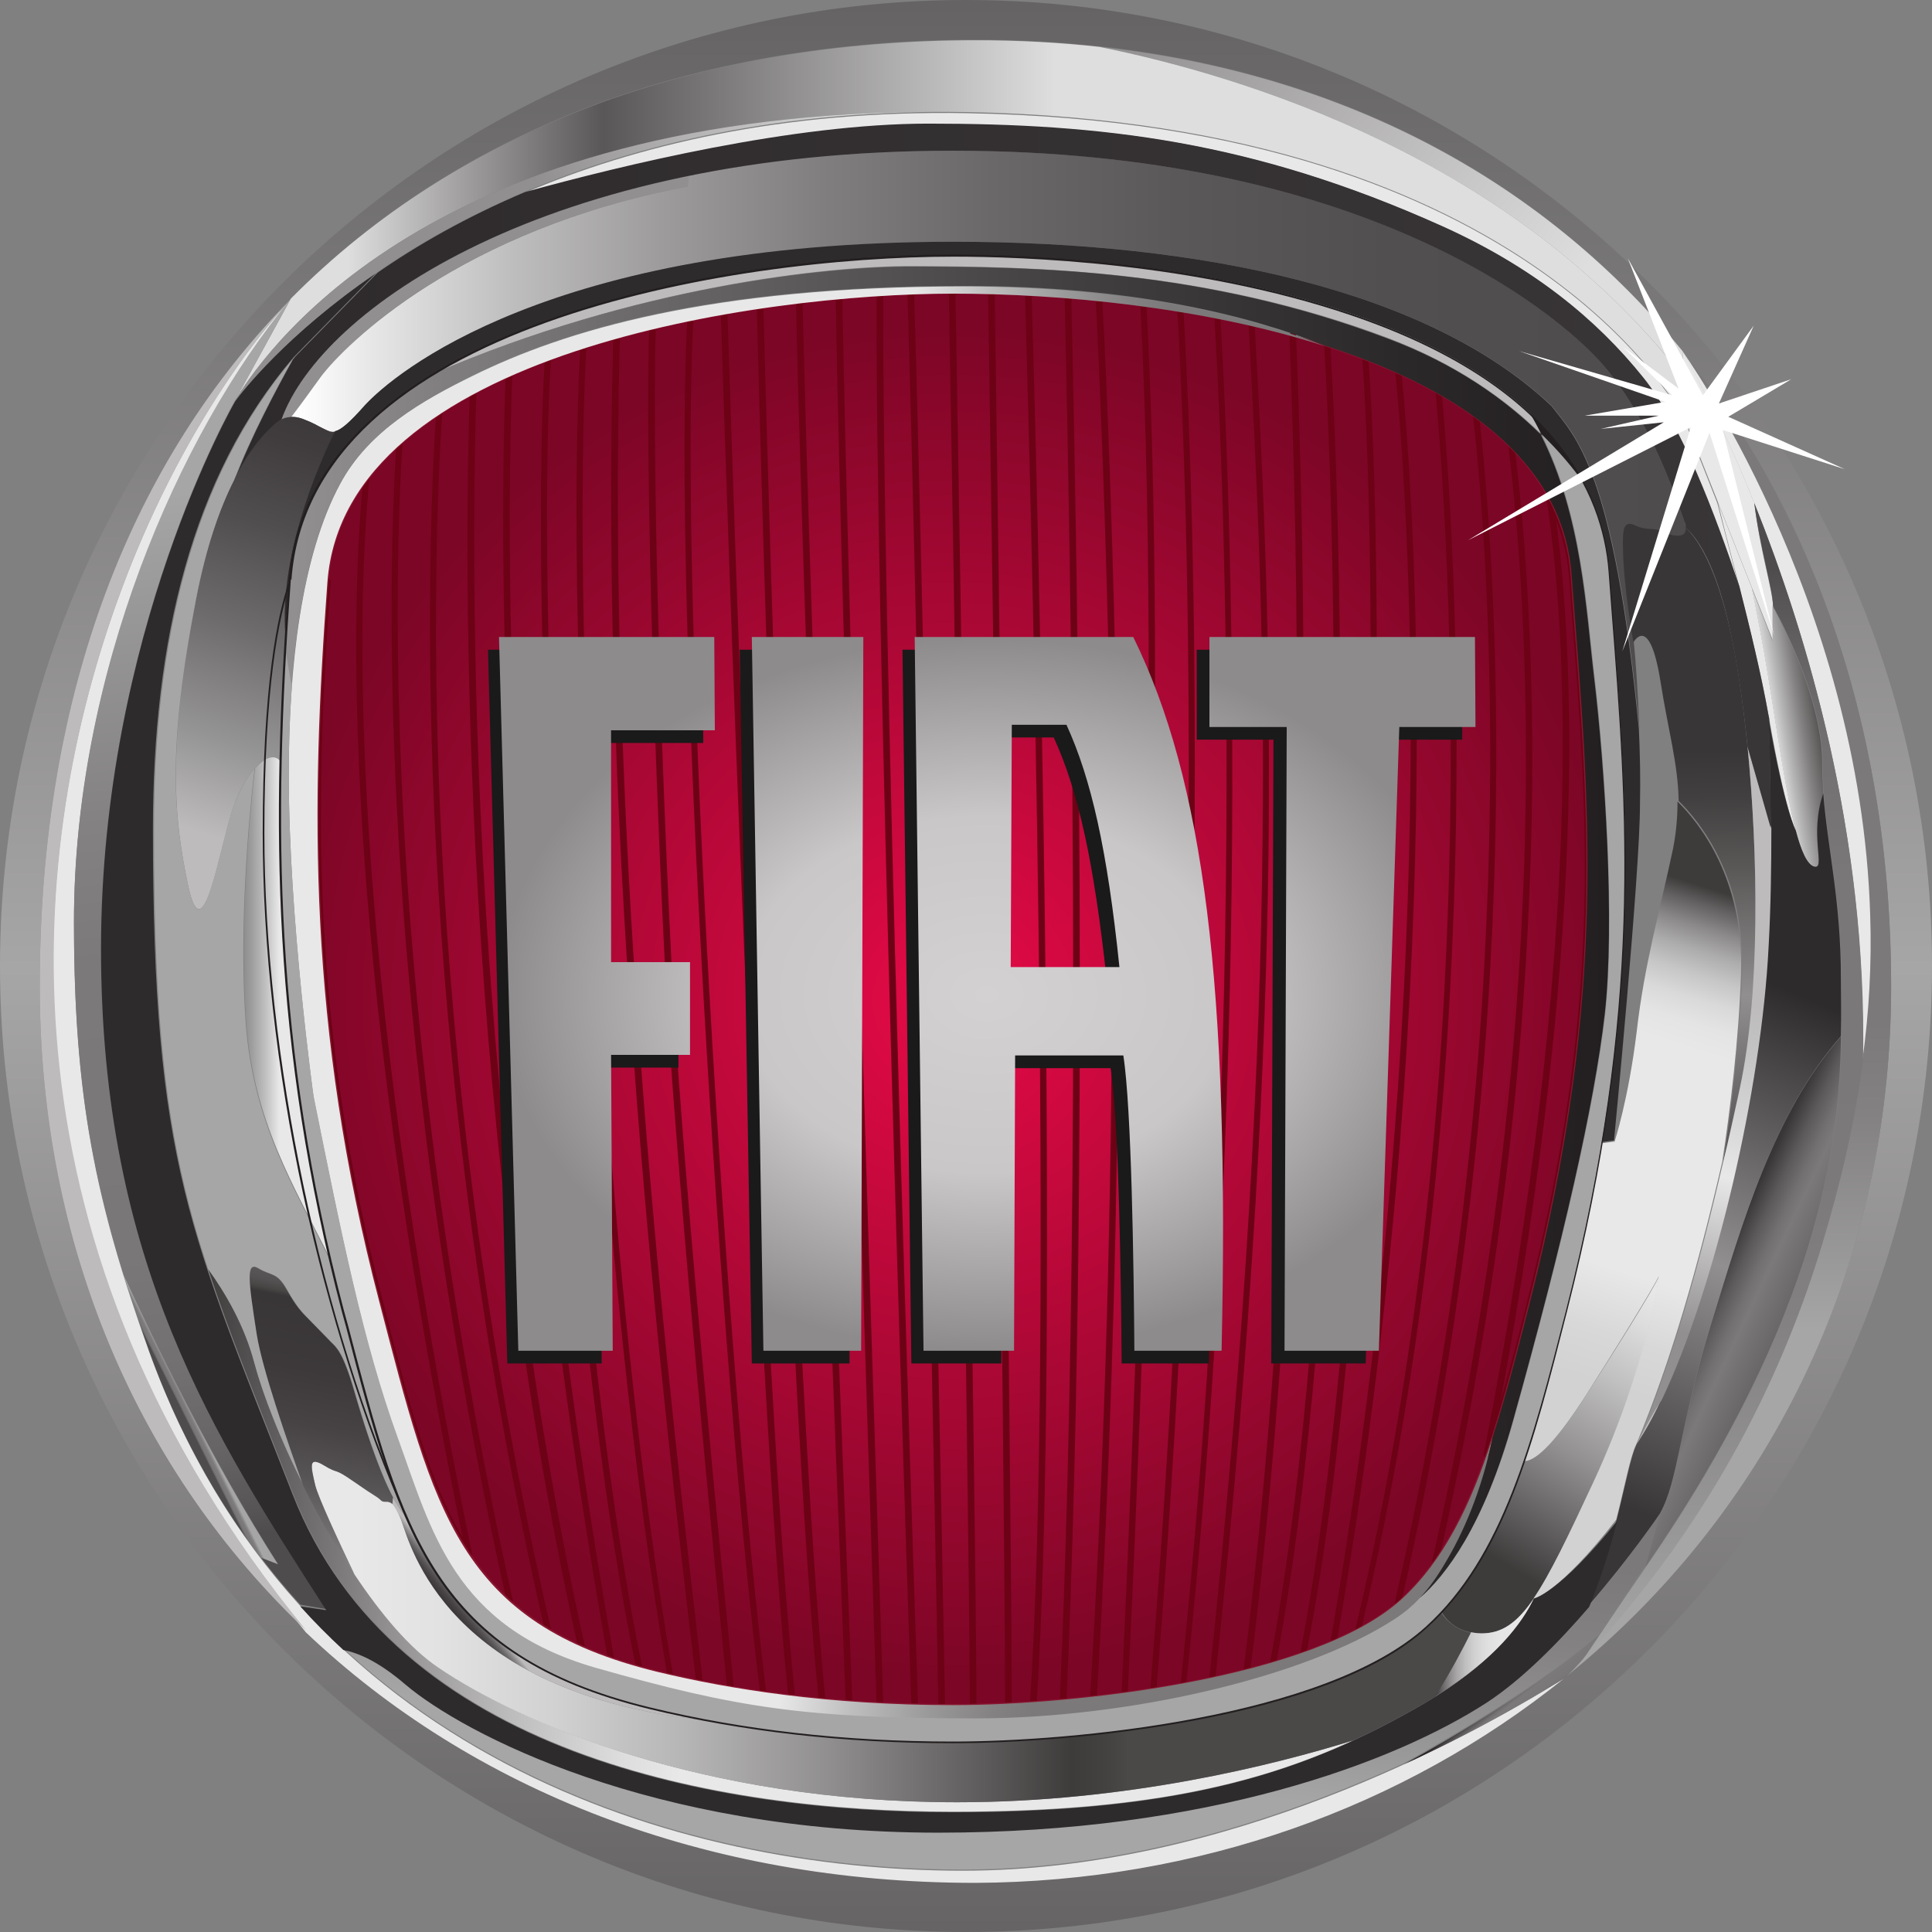 <?xml version="1.0" encoding="utf-8"?>
<!-- Generator: Adobe Illustrator 26.5.0, SVG Export Plug-In . SVG Version: 6.00 Build 0)  -->
<svg version="1.1" id="Layer_1" xmlns="http://www.w3.org/2000/svg" xmlns:xlink="http://www.w3.org/1999/xlink" x="0px" y="0px"
	 viewBox="0 0 512 512" style="enable-background:new 0 0 512 512;" xml:space="preserve">
<rect x="0" y="0" width="512" height="512" fill="#808080" stroke="none"/>
<style type="text/css">
	.st0{fill:url(#XMLID_00000125582852952478667420000002802606089913859994_);}
	.st1{fill:url(#XMLID_00000173877282285703027190000001860040159492613009_);}
	.st2{fill:url(#XMLID_00000179614018027184498950000012281224560669234315_);}
	.st3{fill:#6D0115;}
	.st4{fill:url(#XMLID_00000057135499537221404380000011084758413713285000_);}
	.st5{fill:url(#XMLID_00000081607460288751670500000004679424788580321971_);}
	.st6{fill:url(#XMLID_00000039846299412711053670000016778043937731946126_);}
	.st7{fill:#E9E8E8;}
	.st8{fill:url(#XMLID_00000106844239302761139000000009831986508266455220_);}
	.st9{fill:#BDBBBC;}
	.st10{fill:url(#XMLID_00000025443858441317809160000009398999133700863663_);}
	.st11{fill:url(#XMLID_00000016759307165240002820000013042953118171588506_);}
	.st12{fill:url(#XMLID_00000134947427566929879650000013963175042313609401_);}
	.st13{fill:url(#XMLID_00000036948759269212885180000016400782636623970969_);}
	.st14{fill:url(#XMLID_00000071539555146679219810000015440283499825922223_);}
	.st15{fill:url(#XMLID_00000004523442702352444820000015477352228427518624_);}
	.st16{fill:url(#XMLID_00000173139041917826124890000010506779152056338097_);}
	.st17{fill:url(#XMLID_00000038395845213993093820000007773858780720030347_);}
	.st18{fill:url(#XMLID_00000159435801696776759350000010357964369121723577_);}
	.st19{fill:url(#XMLID_00000074428053960686634230000012624420280184879549_);}
	.st20{fill:url(#XMLID_00000157306543488650575490000001342406865361397379_);}
	.st21{fill:url(#XMLID_00000091721086330074372380000005900512444329634224_);}
	.st22{fill:#2E2B2C;}
	.st23{fill:url(#XMLID_00000158731651195523970370000011982246233221073806_);}
	.st24{fill:url(#XMLID_00000028312448519029826460000005644294801578241703_);}
	.st25{fill:url(#XMLID_00000005232535534540150600000002251048827929838743_);}
	.st26{fill:url(#XMLID_00000067215784824342205270000004834234061061174400_);}
	.st27{fill:url(#XMLID_00000122000498234319025850000003735692858254646412_);}
	.st28{fill:url(#XMLID_00000003075813965705789220000009404565954124160700_);}
	.st29{fill:url(#XMLID_00000062159180028467404660000009326225290016942500_);}
	.st30{fill:url(#XMLID_00000037655446226629680600000015876859719846662557_);}
	.st31{fill:#A7A6A6;}
	.st32{fill:url(#XMLID_00000168820581207692238740000000156640963708271773_);}
	.st33{fill:url(#XMLID_00000116919580420520164040000005591566401975853189_);}
	.st34{fill:#231F20;}
	.st35{fill:#891731;}
	.st36{fill:url(#XMLID_00000165228659421661550640000018196952135653430939_);}
	.st37{fill:url(#XMLID_00000011004389321391973040000000082009971083500454_);}
	.st38{fill:#FFFFFF;}
	.st39{fill:#1A1A1A;}
	.st40{fill:url(#XMLID_00000018209061776857826800000015686153385305574273_);}
	.st41{fill:url(#XMLID_00000133505189665142580440000015803203048395562129_);}
	.st42{fill:url(#XMLID_00000144320955984527892950000008186125011529389234_);}
	.st43{fill:url(#XMLID_00000163786858307675005960000007654329586649795465_);}
</style>
<g id="XMLID_107_">
	
		<linearGradient id="XMLID_00000103968656355868772310000007730743317863072416_" gradientUnits="userSpaceOnUse" x1="-176.502" y1="548.659" x2="-175.039" y2="548.659" gradientTransform="matrix(-8.994 0 0 -8.994 -1513.402 5201.935)">
		<stop  offset="0" style="stop-color:#E9E8E8"/>
		<stop  offset="5.617980e-03" style="stop-color:#E9E8E8"/>
		<stop  offset="0.293" style="stop-color:#BFBEBF"/>
		<stop  offset="0.599" style="stop-color:#9A9999"/>
		<stop  offset="0.846" style="stop-color:#838182"/>
		<stop  offset="1" style="stop-color:#7B7979"/>
	</linearGradient>
	<path id="XMLID_109_" style="fill:url(#XMLID_00000103968656355868772310000007730743317863072416_);" d="M65.24,270.77
		c1.9,26.33,12.58,43.3,22.38,63.05c-11.12-47.1-14.19-89.23-13.17-132.24c-1.61-2.05-4.24-0.88-6.88,2.05
		C65.83,218.7,63.49,246.64,65.24,270.77z"/>
	
		<radialGradient id="XMLID_00000062189743666292451200000014163568747373381308_" cx="-162.611" cy="554.684" r="1.463" gradientTransform="matrix(121.639 0 0 121.639 20032.309 -67206.336)" gradientUnits="userSpaceOnUse">
		<stop  offset="0" style="stop-color:#E60A47"/>
		<stop  offset="1" style="stop-color:#7C0626"/>
	</radialGradient>
	<path id="XMLID_113_" style="fill:url(#XMLID_00000062189743666292451200000014163568747373381308_);" d="M174.52,443.1
		c18.87,4.53,45.2,8.78,78.12,8.78c33.21,0,95.82-7.02,118.78-27.94c17.99-16.38,25.31-44.03,34.23-79.14
		c21.07-82.94,15.51-133.56,10.97-192.8c-4.53-59.1-105.47-74.46-163.84-74.46c-50.91,0-161.35,15.36-165.89,76.51
		c-4.39,59.1-5.27,118.05,13.75,190.61C115.13,400.53,121.56,430.23,174.52,443.1z"/>
	
		<linearGradient id="XMLID_00000076574431095953978060000002708081180853665951_" gradientUnits="userSpaceOnUse" x1="-164.098" y1="553.792" x2="-162.635" y2="553.792" gradientTransform="matrix(1.579772e-08 351.869 -351.869 1.579772e-08 195118.453 57739.73)">
		<stop  offset="0" style="stop-color:#656363"/>
		<stop  offset="5.617980e-03" style="stop-color:#656363"/>
		<stop  offset="0.5" style="stop-color:#A7A6A6"/>
		<stop  offset="1" style="stop-color:#656363"/>
	</linearGradient>
	<path id="XMLID_117_" style="fill:url(#XMLID_00000076574431095953978060000002708081180853665951_);" d="M256,0
		C114.54,0,0,114.54,0,256c0,141.31,114.54,256,256,256c141.31,0,256-114.54,256-256S397.31,0,256,0z M258.63,498.69
		c-143.36,0-248.1-98.89-248.1-237.42c0-162.67,106.2-250.73,248.1-250.73c155.21,0,242.54,112.2,242.54,250.73
		S390.14,498.69,258.63,498.69z"/>
	<path id="XMLID_118_" class="st3" d="M202.31,449.24c-0.44,0-0.73-0.29-0.88-0.73c-10.09-80.6-23.26-286.57-19.31-363.67
		c0-0.44,0.44-0.88,0.88-0.73c0.44,0,0.88,0.44,0.73,0.88c-3.95,76.95,9.22,282.77,19.31,363.37
		C203.19,448.66,202.9,449.1,202.31,449.24L202.31,449.24z"/>
	<path id="XMLID_119_" class="st3" d="M233.18,452.17c-0.44,0-0.88-0.29-0.88-0.88c-1.61-47.25-9.36-287.01-10.83-372.15
		c0-0.44,0.29-0.88,0.88-0.88c0.44,0,0.88,0.29,0.88,0.88c1.46,85.28,9.36,325.05,10.83,372.15
		C234.06,451.73,233.62,452.17,233.18,452.17L233.18,452.17z"/>
	<path id="XMLID_120_" class="st3" d="M224.99,451.58c-0.44,0-0.88-0.29-0.88-0.88c-1.9-46.67-11.26-284.23-13.17-370.54
		c0-0.44,0.29-0.88,0.88-0.88c0.44,0,0.88,0.29,0.88,0.88c1.9,86.31,11.26,323.88,13.17,370.54
		C225.72,451.29,225.43,451.58,224.99,451.58L224.99,451.58z"/>
	<path id="XMLID_121_" class="st3" d="M249.56,452.61c-0.44,0-0.88-0.44-0.88-0.88c0-2.78-5.41-283.06-8.19-373.91
		c0-0.44,0.29-0.88,0.88-0.88c0.44,0,0.88,0.29,0.88,0.88c2.78,90.99,8.19,371.13,8.19,373.91
		C250.44,452.32,250.15,452.61,249.56,452.61L249.56,452.61z"/>
	<path id="XMLID_122_" class="st3" d="M242.4,452.46c-0.44,0-0.88-0.29-0.88-0.88c-1.61-46.81-9.51-284.96-9.22-373.47
		c0-0.44,0.44-0.88,0.88-0.88c0.44,0.15,0.88,0.44,0.88,0.88c-0.29,88.5,7.61,326.51,9.22,373.32
		C243.27,452.17,242.83,452.46,242.4,452.46L242.4,452.46z"/>
	<path id="XMLID_123_" class="st3" d="M193.54,447.78c-0.44,0-0.73-0.29-0.88-0.73c-2.19-21.36-13.02-130.63-15.95-182.27
		c-2.78-48.86-5.85-140.14-4.68-177.74c0-0.44,0.44-0.88,0.88-0.88s0.88,0.44,0.88,0.88c-1.17,37.6,1.9,128.73,4.68,177.59
		c2.93,51.64,13.75,160.77,15.95,182.13C194.41,447.34,193.97,447.78,193.54,447.78L193.54,447.78z"/>
	<path id="XMLID_125_" class="st3" d="M217.82,451c-0.44,0-0.73-0.29-0.88-0.73c-8.63-84.85-15.21-321.97-16.38-368.64
		c0-0.44,0.29-0.88,0.88-0.88c0.44,0,0.88,0.29,0.88,0.88c1.17,46.67,7.9,283.65,16.38,368.49C218.7,450.56,218.4,451,217.82,451
		L217.82,451z"/>
	<path id="XMLID_126_" class="st3" d="M209.77,450.12c-0.44,0-0.73-0.29-0.88-0.73c-8.78-84.41-16.38-319.93-17.85-366.15
		c0-0.44,0.29-0.88,0.88-0.88c0.44,0,0.88,0.29,0.88,0.88c1.46,46.37,9.07,281.75,17.85,366.01
		C210.65,449.68,210.36,450.12,209.77,450.12L209.77,450.12z"/>
	<path id="XMLID_127_" class="st3" d="M185.34,446.32c-0.44,0-0.73-0.29-0.88-0.73c-9.07-76.51-25.75-218.84-21.94-355.91
		c0-0.44,0.29-0.88,0.88-0.88c0.44,0,0.88,0.44,0.88,0.88c-3.8,136.92,13.02,279.26,21.94,355.77
		C186.22,445.88,185.93,446.32,185.34,446.32L185.34,446.32z"/>
	<path id="XMLID_131_" class="st3" d="M145.26,432.57c-0.44,0-0.73-0.29-0.88-0.59c-35.99-156.53-31.16-286.28-28.82-322.27
		c0-0.44,0.44-0.73,0.88-0.73c0.44,0,0.88,0.44,0.73,0.88c-2.34,35.99-7.31,165.6,28.82,321.83c0.15,0.44-0.15,0.88-0.59,1.02
		L145.26,432.57z"/>
	<path id="XMLID_132_" class="st3" d="M124.49,412.82c-0.29,0-0.59-0.15-0.73-0.44c-10.53-15.51-15.95-36.57-22.97-63.34l-1.02-4.1
		c-18.14-69.19-18.58-126.39-13.75-190.9c0-0.44,0.44-0.88,0.88-0.73c0.44,0,0.88,0.44,0.73,0.88
		c-4.83,64.37-4.24,121.42,13.75,190.32l1.02,4.1c6.29,24.28,11.41,44.03,20.19,58.81c-32.77-160.04-29.4-249.27-26.33-280.43
		c0-0.44,0.44-0.73,0.88-0.73c0.44,0,0.73,0.44,0.73,0.88c-3.07,31.31-6.44,121.71,27.21,284.53c0.15,0.44-0.15,0.73-0.44,0.88
		L124.49,412.82z"/>
	<path id="XMLID_133_" class="st3" d="M135.17,425.11c-0.44,0-0.73-0.29-0.88-0.73c-35.11-157.4-31.31-274.58-29.26-306.61
		c0-0.44,0.44-0.88,0.88-0.73c0.44,0,0.88,0.44,0.73,0.88c-2.05,32.04-5.85,148.92,29.26,306.18c0.15,0.44-0.15,0.88-0.59,1.02
		L135.17,425.11z"/>
	<path id="XMLID_134_" class="st3" d="M177.74,444.71c-0.44,0-0.73-0.29-0.88-0.73c-17.99-103.28-27.21-273.99-23.11-351.82
		c0-0.44,0.44-0.88,0.88-0.73c0.44,0,0.88,0.44,0.73,0.88c-4.1,77.82,4.97,248.25,22.97,351.38
		C178.61,444.12,178.32,444.56,177.74,444.71L177.74,444.71z"/>
	<path id="XMLID_139_" class="st3" d="M169.4,442.51c-0.44,0-0.73-0.29-0.88-0.73c-20.77-100.94-28.09-285.11-24.14-346.4
		c0-0.44,0.44-0.88,0.88-0.73c0.44,0,0.88,0.44,0.73,0.88c-3.95,61.29,3.51,245.17,24.14,345.97c0.15,0.44-0.15,0.88-0.59,1.02
		H169.4z"/>
	<path id="XMLID_140_" class="st3" d="M161.94,440.17c-0.44,0-0.73-0.29-0.88-0.73C129.46,261.12,132.97,125.07,134,99.62
		c0-0.44,0.44-0.88,0.88-0.88s0.88,0.44,0.88,0.88c-1.02,25.45-4.68,161.35,26.92,339.53C162.82,439.59,162.38,440.03,161.94,440.17
		L161.94,440.17z"/>
	<path id="XMLID_141_" class="st3" d="M154.04,437.1c-0.44,0-0.73-0.29-0.88-0.73c-33.06-148.19-29.7-302.67-28.67-332.07
		c0-0.44,0.44-0.88,0.88-0.88c0.44,0,0.88,0.44,0.88,0.88c-1.02,29.4-4.24,183.59,28.67,331.63c0.15,0.44-0.15,0.88-0.59,1.02
		L154.04,437.1z"/>
	<path id="XMLID_142_" class="st3" d="M267.26,452.32c-0.44,0-0.88-0.44-0.88-0.88c-0.29-78.12-3.36-301.49-4.53-373.61
		c0-0.44,0.29-0.88,0.88-0.88l0,0c0.44,0,0.88,0.44,0.88,0.88c1.02,72.12,4.24,295.5,4.53,373.61
		C268.14,451.88,267.85,452.32,267.26,452.32z"/>
	<path id="XMLID_144_" class="st3" d="M257.9,452.61c-0.44,0-0.88-0.44-0.88-0.88c-0.29-65.1-4.68-323.15-5.56-374.2
		c0-0.29,0.15-0.44,0.29-0.59c0.15-0.15,0.44-0.29,0.59-0.29h0.44c0.44,0,0.88,0.44,0.88,0.88c0,0.29-0.15,0.59-0.44,0.73
		c0.88,52.81,5.27,308.66,5.56,373.47C258.63,452.17,258.34,452.61,257.9,452.61z"/>
	<path id="XMLID_145_" class="st3" d="M353.57,435.49L353.57,435.49c-0.59-0.15-0.88-0.59-0.88-1.02
		c29.55-170.42,20.63-299.89,17.12-335.43c0-0.44,0.29-0.88,0.73-0.88s0.88,0.29,0.88,0.73c3.51,35.69,12.43,165.3-17.12,336.02
		C354.45,435.2,354.01,435.49,353.57,435.49z"/>
	<path id="XMLID_147_" class="st3" d="M345.53,438.71h-0.15c-0.44-0.15-0.73-0.59-0.73-1.02c19.46-100.94,21.07-279.11,16.38-342.45
		c0-0.44,0.29-0.88,0.73-0.88s0.88,0.29,0.88,0.73c4.68,63.34,3.22,241.81-16.38,342.89C346.26,438.42,345.97,438.71,345.53,438.71z
		"/>
	<path id="XMLID_148_" class="st3" d="M360.01,432.42h-0.15c-0.44-0.15-0.73-0.59-0.59-1.02c34.23-143.36,24.87-286.57,21.21-327.09
		c0-0.44,0.29-0.88,0.73-0.88s0.88,0.29,0.88,0.73c3.66,40.52,12.87,184.03-21.36,327.53C360.74,432.27,360.45,432.42,360.01,432.42
		z"/>
	<path id="XMLID_149_" class="st3" d="M380.34,414.43h-0.15c-0.44-0.15-0.73-0.59-0.59-1.02c33.21-145.85,25.16-254.54,20.19-294.62
		c0-0.44,0.29-0.88,0.73-0.88s0.88,0.29,0.88,0.73c4.97,40.08,13.17,149.21-20.19,295.2C381.07,414.13,380.78,414.43,380.34,414.43z
		"/>
	<path id="XMLID_150_" class="st3" d="M370.4,425.55h-0.15c-0.44-0.15-0.73-0.59-0.59-1.02c34.96-152.28,24.72-278.67,20.77-313.78
		c0-0.44,0.29-0.88,0.73-0.88s0.88,0.29,0.88,0.73c3.95,35.25,14.19,161.79-20.77,314.37C371.13,425.25,370.83,425.55,370.4,425.55z
		"/>
	<path id="XMLID_152_" class="st3" d="M337.48,441.34h-0.15c-0.44-0.15-0.73-0.59-0.73-1.02c18.29-96.11,19.31-264.78,14.34-348.6
		c0-0.44,0.29-0.88,0.73-0.88s0.88,0.29,0.88,0.73c5.12,83.82,3.95,252.78-14.34,349.04C338.21,441.05,337.92,441.34,337.48,441.34z
		"/>
	<path id="XMLID_153_" class="st3" d="M330.46,443.25L330.46,443.25c-0.59,0-0.88-0.44-0.88-1.02
		c3.36-25.6,19.75-163.25,12.14-353.28c0-0.44,0.29-0.88,0.88-0.88c0.44,0,0.88,0.29,0.88,0.88
		c7.61,190.17-8.78,327.97-12.14,353.57C331.19,442.95,330.9,443.25,330.46,443.25z"/>
	<path id="XMLID_154_" class="st3" d="M321.39,445.44L321.39,445.44c-0.59,0-0.88-0.44-0.88-0.88
		c19.75-185.78,14.34-285.4,10.39-358.25c0-0.44,0.29-0.88,0.73-0.88s0.88,0.29,0.88,0.73c3.95,72.85,9.36,172.62-10.39,358.4
		C322.12,445.15,321.68,445.44,321.39,445.44z"/>
	<path id="XMLID_155_" class="st3" d="M273.85,451.88L273.85,451.88c-0.59,0-0.88-0.44-0.88-0.88c6.44-96.11,0-327.39-1.32-372.74
		c0-0.44,0.29-0.88,0.88-0.88c0.44,0,0.88,0.29,0.88,0.88c1.32,45.35,7.61,276.77,1.32,372.88
		C274.72,451.58,274.29,451.88,273.85,451.88z"/>
	<path id="XMLID_156_" class="st3" d="M281.75,451.29L281.75,451.29c-0.44,0-0.88-0.44-0.88-0.88
		c2.93-65.39,5.56-182.42,1.32-369.52v-1.9c0-0.44,0.29-0.88,0.88-0.88c0.59,0,0.88,0.29,0.88,0.88v1.9
		c4.24,187.1,1.61,304.27-1.32,369.66C282.48,450.85,282.19,451.29,281.75,451.29z"/>
	<path id="XMLID_159_" class="st3" d="M394.09,386.34h-0.29c-0.44-0.15-0.73-0.59-0.59-1.02c27.06-137.22,22.09-217.38,16.68-252.93
		c0-0.44,0.15-0.73,0.59-0.88c0.44-0.15,0.88,0,1.02,0.44c3.36,6.29,5.27,13.02,5.85,20.19l0.73,9.65
		c4.39,56.32,8.19,104.89-11.7,183.44c-3.95,15.8-7.46,28.82-11.56,40.67C394.68,386.05,394.39,386.34,394.09,386.34z M412.38,137.8
		c4.83,36.72,8.05,111.47-14.77,233.76c2.34-8.05,4.68-16.97,7.17-26.92c19.89-78.26,16.09-126.68,11.7-182.86l-0.73-9.65
		C415.31,147.16,414.13,142.34,412.38,137.8z"/>
	<path id="XMLID_160_" class="st3" d="M313.78,446.9L313.78,446.9c-0.59,0-0.88-0.44-0.88-0.88
		c18.58-175.69,10.83-332.07,8.92-361.62c0-0.44,0.29-0.88,0.73-0.88s0.88,0.29,0.88,0.73c1.76,29.55,9.65,186.08-9.07,361.91
		C314.66,446.61,314.22,446.9,313.78,446.9z"/>
	<path id="XMLID_161_" class="st3" d="M289.79,450.41L289.79,450.41c-0.59,0-0.88-0.44-0.88-0.88
		c7.02-116.74,7.61-238.45,1.9-361.62c-0.15-3.36-0.29-6-0.44-8.19c0-0.44,0.29-0.88,0.88-0.88c0.44,0,0.88,0.29,0.88,0.88
		c0.15,2.05,0.15,4.83,0.44,8.19c5.71,123.32,4.97,245.03-1.9,361.91C290.67,450.12,290.23,450.41,289.79,450.41z"/>
	<path id="XMLID_162_" class="st3" d="M305.74,448.37L305.74,448.37c-0.59,0-0.88-0.44-0.88-0.88
		c15.95-193.97,8.78-337.92,7.17-364.84c0-0.44,0.29-0.88,0.73-0.88s0.88,0.29,0.88,0.73c1.61,26.92,8.78,171.01-7.17,365.13
		C306.47,447.93,306.18,448.37,305.74,448.37z"/>
	<path id="XMLID_163_" class="st3" d="M298.13,449.39L298.13,449.39c-0.44,0-0.88-0.44-0.88-0.88
		c1.9-40.08,11.41-246.35,4.97-367.47c0-0.44,0.29-0.88,0.73-0.88s0.88,0.29,0.88,0.73c6.58,121.27-2.93,327.53-4.97,367.62
		C298.86,449.1,298.57,449.39,298.13,449.39z"/>
	
		<linearGradient id="XMLID_00000072992996945979864930000001541670888034666416_" gradientUnits="userSpaceOnUse" x1="-165.758" y1="555.802" x2="-164.295" y2="555.802" gradientTransform="matrix(-73.147 -59.295 59.295 -73.147 -44669.871 30910.551)">
		<stop  offset="0" style="stop-color:#DEDEDE"/>
		<stop  offset="5.617980e-03" style="stop-color:#DEDEDE"/>
		<stop  offset="0.162" style="stop-color:#D2D1D1"/>
		<stop  offset="1" style="stop-color:#918F8F"/>
	</linearGradient>
	<path id="XMLID_164_" style="fill:url(#XMLID_00000072992996945979864930000001541670888034666416_);" d="M446.17,100.06
		l-0.29-7.02c-35.55-43.59-87.63-73.29-154.33-80.6C329.29,20.04,401.12,41.84,446.17,100.06z"/>
	
		<linearGradient id="XMLID_00000039097603514765975840000012367947971440613518_" gradientUnits="userSpaceOnUse" x1="-163.083" y1="554.161" x2="-161.62" y2="554.161" gradientTransform="matrix(128.634 0 0 128.634 21069.428 -71222.844)">
		<stop  offset="0" style="stop-color:#DEDEDE"/>
		<stop  offset="5.617980e-03" style="stop-color:#DEDEDE"/>
		<stop  offset="0.183" style="stop-color:#9B999A"/>
		<stop  offset="0.365" style="stop-color:#5A5758"/>
		<stop  offset="1" style="stop-color:#DEDEDE"/>
	</linearGradient>
	<path id="XMLID_165_" style="fill:url(#XMLID_00000039097603514765975840000012367947971440613518_);" d="M291.4,12.43
		c-10.53-1.17-21.5-1.76-32.77-1.76c-73.14,0-136.92,23.41-181.54,68.46l-14.92,27.21C71.68,90.4,118.2,27.21,256.29,29.7
		c151.55,2.78,190.32,81.77,190.32,81.77l-0.59-11.56C401.12,41.84,329.29,20.04,291.4,12.43z"/>
	
		<linearGradient id="XMLID_00000152229583774451113410000011767604998223381638_" gradientUnits="userSpaceOnUse" x1="-165.385" y1="558.449" x2="-163.923" y2="558.449" gradientTransform="matrix(2.516614e-09 -56.054 56.054 2.516614e-09 -30845.041 -8917.56)">
		<stop  offset="0" style="stop-color:#A7A6A6"/>
		<stop  offset="5.617980e-03" style="stop-color:#A7A6A6"/>
		<stop  offset="0.225" style="stop-color:#9A9999"/>
		<stop  offset="0.701" style="stop-color:#838182"/>
		<stop  offset="1" style="stop-color:#7B7979"/>
	</linearGradient>
	<path id="XMLID_166_" style="fill:url(#XMLID_00000152229583774451113410000011767604998223381638_);" d="M501.17,261.27
		c0-64.8-19.16-123.9-55.44-168.37c0,0,47.4,65.68,49.88,149.65c0.88,29.55-4.24,58.95-12.87,87.19
		c-10.24,33.79-29.7,75.92-67.88,114.69C467.38,402.14,501.17,337.77,501.17,261.27z"/>
	<path id="XMLID_167_" class="st7" d="M495.62,242.54c-2.49-83.97-49.88-149.65-49.88-149.65s50.03,84.26,47.84,187.98
		C495.32,268.29,496.05,255.41,495.62,242.54z"/>
	<path id="XMLID_168_" class="st7" d="M464.9,133.27c-10.09-25.16-19.02-40.23-19.02-40.23l0.88,18.58l23.11,58.22
		c0,0,0-3.51,0-9.22C469.72,156.23,466.36,145.7,464.9,133.27z"/>
	
		<linearGradient id="XMLID_00000174574673626959094480000010150644202667934356_" gradientUnits="userSpaceOnUse" x1="-164.534" y1="555.462" x2="-163.071" y2="555.462" gradientTransform="matrix(8.837211e-09 -196.835 196.835 8.837211e-09 -108877.578 -31946.414)">
		<stop  offset="0" style="stop-color:#A7A6A6"/>
		<stop  offset="5.617980e-03" style="stop-color:#A7A6A6"/>
		<stop  offset="0.101" style="stop-color:#9A9999"/>
		<stop  offset="0.308" style="stop-color:#838182"/>
		<stop  offset="0.438" style="stop-color:#7B7979"/>
		<stop  offset="0.722" style="stop-color:#797777"/>
		<stop  offset="0.834" style="stop-color:#727070"/>
		<stop  offset="0.915" style="stop-color:#666464"/>
		<stop  offset="0.981" style="stop-color:#555353"/>
		<stop  offset="1" style="stop-color:#4F4C4D"/>
	</linearGradient>
	<path id="XMLID_169_" style="fill:url(#XMLID_00000174574673626959094480000010150644202667934356_);" d="M464.9,133.27
		c1.61,12.43,4.97,22.97,4.97,27.36c0,0,13.17,23.11,13.17,41.55s4.97,32.77,4.97,57.2c0,24.58,4.24,75.34-52.66,157.11
		c-5.27,7.61-10.68,15.65-15.65,23.11c35.11-37.45,53.39-77.39,63.2-109.86c4.83-15.95,8.63-32.18,10.83-48.71
		C494.88,221.04,478.65,167.64,464.9,133.27z"/>
	<path id="XMLID_170_" class="st7" d="M414.43,444.85c-26.04,16.24-89.67,50.91-159.31,50.91c-74.9,0-176.71-29.99-215.63-137.65
		C25.16,318.17,19.6,290.52,19.6,244.44c0-65.24,27.65-128.88,57.49-165.01l-0.44,0.44c-3.36,3.51-28.53,31.01-46.08,80.75
		C6.88,227.47-2.34,330.75,81.04,432.57c44.03,41.84,105.91,66.41,177.44,66.41C317.44,498.69,372,478.94,414.43,444.85z"/>
	<path id="XMLID_171_" class="st9" d="M30.72,160.33c17.55-49.59,42.86-77.24,46.08-80.75c-41.55,42.13-66.27,103.28-66.27,181.69
		c0,69.34,26.33,128.88,70.66,170.86C-2.19,330.31,7.02,227.18,30.72,160.33z"/>
	
		<linearGradient id="XMLID_00000003076029628383042500000008560207891987553191_" gradientUnits="userSpaceOnUse" x1="-202.827" y1="469.07" x2="-201.364" y2="469.07" gradientTransform="matrix(-1.296 0.647 -0.647 -1.296 92.731 1116.084)">
		<stop  offset="0" style="stop-color:#A7A6A6"/>
		<stop  offset="5.617980e-03" style="stop-color:#A7A6A6"/>
		<stop  offset="0.101" style="stop-color:#9A9999"/>
		<stop  offset="0.308" style="stop-color:#838182"/>
		<stop  offset="0.438" style="stop-color:#7B7979"/>
		<stop  offset="0.722" style="stop-color:#797777"/>
		<stop  offset="0.834" style="stop-color:#727070"/>
		<stop  offset="0.915" style="stop-color:#666464"/>
		<stop  offset="0.981" style="stop-color:#555353"/>
		<stop  offset="1" style="stop-color:#4F4C4D"/>
	</linearGradient>
	<path id="XMLID_172_" style="fill:url(#XMLID_00000003076029628383042500000008560207891987553191_);" d="M32.77,337.92
		c2.05,6.44,4.24,13.02,6.73,20.04c7.61,21.21,17.85,39.5,29.7,55l4.53,1.76C55.88,386.93,40.52,354.74,32.77,337.92z"/>
	
		<linearGradient id="XMLID_00000054957936201891656240000017905686194095613887_" gradientUnits="userSpaceOnUse" x1="-163.886" y1="553.745" x2="-162.423" y2="553.745" gradientTransform="matrix(26.73 187.113 -187.113 26.73 108035.453 15993.553)">
		<stop  offset="0" style="stop-color:#A7A6A6"/>
		<stop  offset="5.617980e-03" style="stop-color:#A7A6A6"/>
		<stop  offset="0.101" style="stop-color:#9A9999"/>
		<stop  offset="0.308" style="stop-color:#838182"/>
		<stop  offset="0.438" style="stop-color:#7B7979"/>
		<stop  offset="0.722" style="stop-color:#797777"/>
		<stop  offset="0.834" style="stop-color:#727070"/>
		<stop  offset="0.915" style="stop-color:#666464"/>
		<stop  offset="0.981" style="stop-color:#555353"/>
		<stop  offset="1" style="stop-color:#4F4C4D"/>
	</linearGradient>
	<path id="XMLID_173_" style="fill:url(#XMLID_00000054957936201891656240000017905686194095613887_);" d="M86.45,426.42
		c-29.55-45.93-59.68-91.72-59.68-175.25s35.4-144.82,35.4-144.82l14.92-27.21C47.1,115.27,19.6,178.91,19.6,244.15
		c0,38.03,3.8,63.49,13.17,93.62c7.75,16.82,23.26,49.01,40.96,76.8l-4.53-1.76c3.36,4.39,6.73,8.48,10.39,12.43L86.45,426.42z"/>
	
		<linearGradient id="XMLID_00000071555936149882022400000012084825995921267365_" gradientUnits="userSpaceOnUse" x1="-126.906" y1="536.353" x2="-125.443" y2="536.353" gradientTransform="matrix(3.549 4.634 -4.634 3.549 3333.043 -865.93)">
		<stop  offset="0" style="stop-color:#231F20"/>
		<stop  offset="5.617980e-03" style="stop-color:#231F20"/>
		<stop  offset="0.078" style="stop-color:#373334"/>
		<stop  offset="0.234" style="stop-color:#5C595A"/>
		<stop  offset="0.36" style="stop-color:#737071"/>
		<stop  offset="0.438" style="stop-color:#7B7979"/>
		<stop  offset="0.722" style="stop-color:#797777"/>
		<stop  offset="0.834" style="stop-color:#727070"/>
		<stop  offset="0.915" style="stop-color:#666464"/>
		<stop  offset="0.981" style="stop-color:#555353"/>
		<stop  offset="1" style="stop-color:#4F4C4D"/>
	</linearGradient>
	<path id="XMLID_174_" style="fill:url(#XMLID_00000071555936149882022400000012084825995921267365_);" d="M414.43,444.85
		c0.15-0.15,0.29-0.29,0.44-0.29c1.61-1.61,3.22-3.22,4.68-4.97c1.32-2.05,2.78-4.1,4.24-6.29c-14.92,13.02-38.91,27.21-51.64,34.23
		C390.29,459.19,404.92,450.71,414.43,444.85z"/>
	
		<linearGradient id="XMLID_00000137112121538361708150000001133666687943573919_" gradientUnits="userSpaceOnUse" x1="-164.829" y1="555.904" x2="-163.367" y2="555.904" gradientTransform="matrix(13.122 -111.779 111.779 13.122 -59715.949 -25251.037)">
		<stop  offset="0" style="stop-color:#A7A6A6"/>
		<stop  offset="5.617980e-03" style="stop-color:#A7A6A6"/>
		<stop  offset="0.101" style="stop-color:#9A9999"/>
		<stop  offset="0.308" style="stop-color:#838182"/>
		<stop  offset="0.438" style="stop-color:#7B7979"/>
		<stop  offset="0.722" style="stop-color:#797777"/>
		<stop  offset="0.834" style="stop-color:#727070"/>
		<stop  offset="0.915" style="stop-color:#666464"/>
		<stop  offset="0.981" style="stop-color:#555353"/>
		<stop  offset="1" style="stop-color:#4F4C4D"/>
	</linearGradient>
	<path id="XMLID_175_" style="fill:url(#XMLID_00000137112121538361708150000001133666687943573919_);" d="M394.53,450.41
		c-0.15,0.15-0.29,0.15-0.44,0.29c-24.58,16.09-73.87,34.52-145.41,34.52c-76.21,0-125.95-26.33-141.17-39.2
		c-7.31-6.29-12.87-8.48-16.53-9.22c47.84,44.32,112.35,58.66,164.13,58.66c44.03,0,85.72-13.9,117.03-28.23
		c12.58-7.02,36.72-21.07,51.64-34.23c3.8-5.56,7.61-11.26,11.41-16.82c0.29-0.44,0.59-0.88,1.02-1.46l3.8-13.9
		C440.03,401.26,416.33,435.93,394.53,450.41z"/>
	
		<linearGradient id="XMLID_00000159437336328880833390000011161365629726854054_" gradientUnits="userSpaceOnUse" x1="-154.825" y1="553.013" x2="-153.362" y2="553.013" gradientTransform="matrix(23.752 11.31 -11.31 23.752 10384.853 -11043.586)">
		<stop  offset="0" style="stop-color:#393637"/>
		<stop  offset="5.617980e-03" style="stop-color:#393637"/>
		<stop  offset="0.138" style="stop-color:#5B5959"/>
		<stop  offset="0.254" style="stop-color:#737071"/>
		<stop  offset="0.326" style="stop-color:#7B7979"/>
		<stop  offset="0.41" style="stop-color:#747272"/>
		<stop  offset="0.782" style="stop-color:#595657"/>
		<stop  offset="1" style="stop-color:#4F4C4D"/>
	</linearGradient>
	<path id="XMLID_176_" style="fill:url(#XMLID_00000159437336328880833390000011161365629726854054_);" d="M487.86,274.72
		c-17.85,20.48-26.04,49.01-34.23,75.63c-8.78,28.38-8.78,42.13-13.75,50.91l-3.8,13.9C482.3,348.31,487.57,302.37,487.86,274.72z"
		/>
	
		<linearGradient id="XMLID_00000008146918437595143350000011103978080971045005_" gradientUnits="userSpaceOnUse" x1="-183.656" y1="548.82" x2="-182.193" y2="548.82" gradientTransform="matrix(-11.825 1.944 -1.944 -11.825 -618.127 7037.484)">
		<stop  offset="0" style="stop-color:#393637"/>
		<stop  offset="5.617980e-03" style="stop-color:#393637"/>
		<stop  offset="0.116" style="stop-color:#423F40"/>
		<stop  offset="0.296" style="stop-color:#5B5858"/>
		<stop  offset="0.524" style="stop-color:#828080"/>
		<stop  offset="0.789" style="stop-color:#B8B7B7"/>
		<stop  offset="1" style="stop-color:#E9E8E8"/>
	</linearGradient>
	<path id="XMLID_177_" style="fill:url(#XMLID_00000008146918437595143350000011103978080971045005_);" d="M480.84,229.67
		c3.07,0.73-1.46-8.34,2.34-19.46c-0.15-2.63-0.29-5.27-0.29-8.05c0-18.43-13.17-41.55-13.17-41.55c0,5.71,0,9.22,0,9.22
		l-5.41-13.75c1.17,6,2.78,13.9,4.39,23.99C472.65,204.51,475.87,228.5,480.84,229.67z"/>
	<path id="XMLID_178_" class="st7" d="M475.87,220.01L475.87,220.01c-2.49-9.51-4.68-24.72-7.17-40.08
		c-1.61-10.09-3.22-17.99-4.39-23.99l-9.07-22.82c4.68,19.02,10.09,37.89,13.46,56.47C473.09,215.04,475.87,220.01,475.87,220.01z"
		/>
	<path id="XMLID_179_" class="st7" d="M381.81,59.83c24.14,10.83,41.11,24.72,53.54,40.23c10.24,12.73,19.02,36.13,25.45,55.3
		c-1.9-7.31-3.8-14.63-5.71-22.09l-8.48-21.5c0,0-38.77-79.14-190.32-81.77c-49.15-0.88-87.92,8.63-117.47,21.21
		c26.04-7.31,71.09-18.14,106.93-18.14C291.84,32.77,331.63,37.3,381.81,59.83z"/>
	
		<linearGradient id="XMLID_00000170972726340911052140000011165955024476714403_" gradientUnits="userSpaceOnUse" x1="-168.496" y1="553.329" x2="-167.033" y2="553.329" gradientTransform="matrix(-29.737 9.18 -9.18 -29.737 237.708 18067.185)">
		<stop  offset="0" style="stop-color:#918F8F"/>
		<stop  offset="5.617980e-03" style="stop-color:#918F8F"/>
		<stop  offset="1" style="stop-color:#918F8F"/>
	</linearGradient>
	<path id="XMLID_180_" style="fill:url(#XMLID_00000170972726340911052140000011165955024476714403_);" d="M182.27,49.44l0.15-2.78
		C118.64,59.68,82.36,89.23,74.61,111.18c0,0,1.17-0.59,2.78-0.73c1.9-2.63,4.68-6.29,7.75-10.53
		C91.28,91.14,121.86,60.85,182.27,49.44z"/>
	
		<linearGradient id="XMLID_00000135661032732525409770000000015950893265550467_" gradientUnits="userSpaceOnUse" x1="-163.551" y1="554.287" x2="-162.087" y2="554.287" gradientTransform="matrix(252.577 0 0 252.577 41386.426 -139883.484)">
		<stop  offset="0" style="stop-color:#FFFFFF"/>
		<stop  offset="5.617980e-03" style="stop-color:#FFFFFF"/>
		<stop  offset="0.06" style="stop-color:#E6E6E6"/>
		<stop  offset="0.161" style="stop-color:#BEBDBD"/>
		<stop  offset="0.269" style="stop-color:#9C9A9A"/>
		<stop  offset="0.381" style="stop-color:#807E7E"/>
		<stop  offset="0.502" style="stop-color:#6A6868"/>
		<stop  offset="0.634" style="stop-color:#5B5859"/>
		<stop  offset="0.785" style="stop-color:#524F50"/>
		<stop  offset="1" style="stop-color:#4F4C4D"/>
	</linearGradient>
	<path id="XMLID_181_" style="fill:url(#XMLID_00000135661032732525409770000000015950893265550467_);" d="M446.46,138.39
		c-1.76-4.83-8.63-26.62-21.5-41.55c-12.87-15.07-64.8-56.91-172.47-56.91c-26.19,0-49.59,2.49-70.07,6.73l-0.15,2.78
		C122,60.85,91.43,91.28,84.99,99.91c-3.07,4.24-5.71,7.9-7.75,10.53c0.88,0,1.9,0.15,3.07,0.59c3.36,1.32,2.93,1.46,5.56,2.63
		c2.63,1.17,3.36,2.05,10.97-6.29c7.46-8.34,48.71-43.3,155.94-43.3c65.54,0,125.95,12.73,158.57,43.59
		c6.29,8.19,16.38,16.68,23.11,85.58c-0.44-10.53-1.02-18.72-1.46-22.82c0-0.15-2.78-15.21-2.78-26.33c0-3.66,0.44-6.14,3.36-4.68
		c3.07,1.46,4.83,0.44,7.31,1.61c2.19,1.02,6.29,2.05,6-1.02C446.76,139.56,446.61,138.97,446.46,138.39z"/>
	
		<linearGradient id="XMLID_00000010278068436103632080000011883345969618721213_" gradientUnits="userSpaceOnUse" x1="-66.639" y1="533.806" x2="-65.176" y2="533.806" gradientTransform="matrix(2.067 1.317 -1.317 2.067 1280.755 -636.95)">
		<stop  offset="0" style="stop-color:#BDBBBC"/>
		<stop  offset="5.617980e-03" style="stop-color:#BDBBBC"/>
		<stop  offset="0.164" style="stop-color:#C5C5C5"/>
		<stop  offset="0.423" style="stop-color:#DEDDDD"/>
		<stop  offset="0.522" style="stop-color:#E9E8E8"/>
		<stop  offset="1" style="stop-color:#918F8F"/>
	</linearGradient>
	<path id="XMLID_182_" style="fill:url(#XMLID_00000010278068436103632080000011883345969618721213_);" d="M440.17,371.13
		c-0.15,0.29-2.93,4.24-6.44,11.56C435.93,379.47,438.13,375.52,440.17,371.13z"/>
	
		<linearGradient id="XMLID_00000150097865935079971490000001825723864019698109_" gradientUnits="userSpaceOnUse" x1="-164.479" y1="551.858" x2="-163.016" y2="551.858" gradientTransform="matrix(-37.91 90.724 -90.724 -37.91 44300.785 36102.707)">
		<stop  offset="0" style="stop-color:#2E2B2C"/>
		<stop  offset="5.617980e-03" style="stop-color:#2E2B2C"/>
		<stop  offset="0.522" style="stop-color:#918F8F"/>
		<stop  offset="1" style="stop-color:#393637"/>
	</linearGradient>
	<path id="XMLID_184_" style="fill:url(#XMLID_00000150097865935079971490000001825723864019698109_);" d="M487.86,259.36
		c0-20.77-3.51-34.23-4.68-49.15c-3.8,11.12,0.73,20.19-2.34,19.46c-1.9-0.44-3.51-4.1-4.97-9.65c0,0-2.78-4.83-7.17-29.55
		c0.44,12.87,1.02,37.6-0.15,60.42c-1.9,38.03-14.19,90.55-28.38,120.25l0,0l0,0c-2.05,4.39-4.24,8.34-6.44,11.56
		c-2.78,5.85-4.68,23.55-12.73,42.72c10.97-12.58,18.87-24.28,18.87-24.28c4.97-8.78,4.97-22.53,13.75-50.91
		c8.19-26.48,16.38-55.15,34.23-75.63C488.01,268.73,487.86,263.75,487.86,259.36z"/>
	
		<linearGradient id="XMLID_00000070086793245883111170000006990706131738076823_" gradientUnits="userSpaceOnUse" x1="-163.626" y1="551.595" x2="-162.163" y2="551.595" gradientTransform="matrix(1.296 85.865 -85.865 1.296 48022.398 13533.014)">
		<stop  offset="0" style="stop-color:#393637"/>
		<stop  offset="5.617980e-03" style="stop-color:#393637"/>
		<stop  offset="0.101" style="stop-color:#423F40"/>
		<stop  offset="0.258" style="stop-color:#5B5858"/>
		<stop  offset="0.456" style="stop-color:#828080"/>
		<stop  offset="0.522" style="stop-color:#918F8F"/>
		<stop  offset="1" style="stop-color:#393637"/>
	</linearGradient>
	<path id="XMLID_185_" style="fill:url(#XMLID_00000070086793245883111170000006990706131738076823_);" d="M458.75,168.08
		c-4.1-18.87-9.36-25.75-12-28.23c0.29,3.07-3.8,2.19-6,1.02c-2.49-1.17-4.24-0.15-7.31-1.61c-3.07-1.46-3.36,0.88-3.36,4.68
		c0,11.12,2.78,26.19,2.78,26.33l0,0c0,0,4.24-8.05,7.17,10.24c2.05,13.02,4.68,21.94,4.83,31.74c5.71,5.56,17.7,20.48,16.82,45.64
		c-0.59,17.7-2.93,36.43-4.97,49.88c1.46-6.29,2.93-12.87,4.39-19.46C468.7,252.64,464.46,194.71,458.75,168.08z"/>
	
		<linearGradient id="XMLID_00000012445906787298463420000009835451125731403430_" gradientUnits="userSpaceOnUse" x1="-164.04" y1="550.354" x2="-162.577" y2="550.354" gradientTransform="matrix(-13.284 59.616 -59.616 -13.284 31090.08 17355.09)">
		<stop  offset="0" style="stop-color:#BDBBBC"/>
		<stop  offset="5.617980e-03" style="stop-color:#BDBBBC"/>
		<stop  offset="0.164" style="stop-color:#C5C5C5"/>
		<stop  offset="0.423" style="stop-color:#DEDDDD"/>
		<stop  offset="0.522" style="stop-color:#E9E8E8"/>
		<stop  offset="1" style="stop-color:#918F8F"/>
	</linearGradient>
	<path id="XMLID_187_" style="fill:url(#XMLID_00000012445906787298463420000009835451125731403430_);" d="M463.14,197.92
		c2.78,28.53,3.36,65.1-2.05,90.4c-1.46,6.58-2.78,13.02-4.39,19.46c-1.76,11.56-3.22,19.31-3.22,19.31s1.46-7.75,3.22-19.31
		c-6.44,27.79-13.6,52.96-22.82,74.9c3.51-7.46,6.14-11.26,6.44-11.56c14.19-29.7,26.48-82.36,28.38-120.25
		c0.59-10.53,0.73-21.5,0.73-31.45L463.14,197.92z"/>
	<path id="XMLID_188_" class="st22" d="M406.53,423.5c-3.36,7.02-11.12,17.41-29.11,27.94c-31.01,17.99-63.05,28.82-124.93,28.82
		S104.59,465.33,77.53,396s-37.01-87.04-37.01-176.27c0-49.74,10.24-93.48,37.3-125.07l21.8-22.24
		c-23.99,16.38-35.69,31.74-37.3,33.94l-0.15,0.29c0,0-35.4,61.29-35.4,144.82s30.28,129.46,59.68,175.25l-6.88-1.02
		c3.66,4.1,7.46,7.9,11.41,11.56c3.8,0.73,9.22,2.93,16.53,9.22c15.21,12.87,64.95,39.2,141.17,39.2
		c71.39,0,120.83-18.58,145.41-34.52c9.36-6.14,19.02-15.95,27.06-25.31c3.36-8.19,5.71-16.09,7.46-22.82
		C412.96,422.47,406.53,423.5,406.53,423.5z"/>
	
		<linearGradient id="XMLID_00000137107143256488718100000010836195518759137177_" gradientUnits="userSpaceOnUse" x1="-163.711" y1="556.779" x2="-162.248" y2="556.779" gradientTransform="matrix(48.251 -80.418 80.418 48.251 -36476.68 -39614.559)">
		<stop  offset="0" style="stop-color:#3E3B3B"/>
		<stop  offset="5.617980e-03" style="stop-color:#3E3B3B"/>
		<stop  offset="0.066" style="stop-color:#535051"/>
		<stop  offset="0.257" style="stop-color:#939191"/>
		<stop  offset="0.419" style="stop-color:#C1C0C0"/>
		<stop  offset="0.542" style="stop-color:#DEDDDD"/>
		<stop  offset="0.612" style="stop-color:#E9E8E8"/>
		<stop  offset="0.662" style="stop-color:#DDDCDC"/>
		<stop  offset="0.753" style="stop-color:#BEBCBD"/>
		<stop  offset="0.874" style="stop-color:#8B8989"/>
		<stop  offset="1" style="stop-color:#4F4C4D"/>
	</linearGradient>
	<path id="XMLID_189_" style="fill:url(#XMLID_00000137107143256488718100000010836195518759137177_);" d="M439.73,338.07
		c0,0-1.02,3.22-18.87,30.87c-9.36,14.63-14.34,18.14-16.82,18.14c-5.41,15.8-12,29.55-21.94,40.23c1.61,2.63,4.83,5.56,10.53,5.56
		c5.41,0,9.36-2.63,13.9-9.36c4.24-6.29,9.07-16.24,15.95-31.01C436.52,362.35,439.73,338.07,439.73,338.07z"/>
	
		<linearGradient id="XMLID_00000038380247540029798000000010944578120528199356_" gradientUnits="userSpaceOnUse" x1="-164.342" y1="551.722" x2="-162.879" y2="551.722" gradientTransform="matrix(-27.703 87.97 -87.97 -27.703 44441.18 29977.734)">
		<stop  offset="0" style="stop-color:#3E3B3B"/>
		<stop  offset="5.617980e-03" style="stop-color:#3E3B3B"/>
		<stop  offset="0.04" style="stop-color:#626060"/>
		<stop  offset="0.084" style="stop-color:#8B898A"/>
		<stop  offset="0.129" style="stop-color:#ADACAC"/>
		<stop  offset="0.175" style="stop-color:#C7C6C6"/>
		<stop  offset="0.221" style="stop-color:#DAD9D9"/>
		<stop  offset="0.269" style="stop-color:#E5E4E5"/>
		<stop  offset="0.32" style="stop-color:#E9E8E8"/>
		<stop  offset="0.775" style="stop-color:#E9E8E8"/>
		<stop  offset="0.902" style="stop-color:#D9D8D8"/>
		<stop  offset="1" style="stop-color:#D3D2D2"/>
	</linearGradient>
	<path id="XMLID_190_" style="fill:url(#XMLID_00000038380247540029798000000010944578120528199356_);" d="M415.16,347.28
		c-3.66,14.19-7.02,27.65-11.26,39.94c2.63,0,7.46-3.51,16.82-18.14c17.7-27.79,18.87-30.87,18.87-30.87s-3.22,24.14-17.26,54.42
		c-6.88,14.77-11.56,24.58-15.95,31.01c0,0,6.44-1.02,21.94-20.92c2.34-9.22,3.66-16.53,5.27-19.89
		c9.22-21.94,16.38-47.1,22.82-74.9c2.05-13.46,4.39-32.18,4.97-49.88c0.88-25.16-11.12-40.08-16.82-45.64
		c0,3.8-0.29,7.9-1.17,12.43c-3.36,15.95-7.61,30.57-9.65,48.57c-2.19,17.99-5.85,29.11-5.85,29.11l-3.36,0.44
		C422.33,316.71,419.25,331.48,415.16,347.28z"/>
	
		<linearGradient id="XMLID_00000005261005313514876660000001924152409525419653_" gradientUnits="userSpaceOnUse" x1="-162.802" y1="555.234" x2="-161.339" y2="555.234" gradientTransform="matrix(91.374 4.86 -4.86 91.374 17624.514 -49539.902)">
		<stop  offset="0" style="stop-color:#3E3B3B"/>
		<stop  offset="5.617980e-03" style="stop-color:#3E3B3B"/>
		<stop  offset="0.104" style="stop-color:#535051"/>
		<stop  offset="0.418" style="stop-color:#939191"/>
		<stop  offset="0.683" style="stop-color:#C1C0C0"/>
		<stop  offset="0.885" style="stop-color:#DEDDDD"/>
		<stop  offset="1" style="stop-color:#E9E8E8"/>
	</linearGradient>
	<path id="XMLID_191_" style="fill:url(#XMLID_00000005261005313514876660000001924152409525419653_);" d="M116.3,441.93
		c-21.21-14.34-43.45-59.98-48.86-80.75c-2.63-10.09-7.75-18.72-12.29-25.01c5.56,17.12,13.02,35.11,22.53,59.68
		c27.06,69.34,113.08,84.26,174.96,84.26c49.44,0,79.87-6.88,105.91-18.87c-21.07,6.58-60.12,16.38-104.89,16.38
		C186.37,477.62,137.51,456.41,116.3,441.93z"/>
	
		<linearGradient id="XMLID_00000020380841505240904220000015078943716144079771_" gradientUnits="userSpaceOnUse" x1="-163.609" y1="554.297" x2="-162.147" y2="554.297" gradientTransform="matrix(278.454 0 0 278.454 45619.824 -154220.109)">
		<stop  offset="0" style="stop-color:#2E2B2C"/>
		<stop  offset="5.617980e-03" style="stop-color:#2E2B2C"/>
		<stop  offset="0.045" style="stop-color:#2F2B2C"/>
		<stop  offset="1" style="stop-color:#393637"/>
	</linearGradient>
	<path id="XMLID_192_" style="fill:url(#XMLID_00000020380841505240904220000015078943716144079771_);" d="M468.85,190.46
		c0-0.29-0.15-0.59-0.15-0.73c-2.05-11.41-4.83-22.82-7.75-34.38c-6.44-19.16-15.21-42.57-25.45-55.3
		c-12.43-15.51-29.4-29.4-53.54-40.23c-50.18-22.53-89.97-27.06-135.9-27.06c-35.84,0-80.9,10.97-106.93,18.14
		c-15.51,6.58-28.53,14.04-39.06,21.36L78.26,94.5c-0.15,0.15-0.29,0.44-0.59,0.73c-4.39,7.9-11.12,20.48-15.51,32.04
		c6.44-12.58,12.43-16.09,12.43-16.09c10.39-29.11,70.22-71.24,177.88-71.24s159.6,41.98,172.47,56.91
		c12.87,14.92,19.75,36.72,21.5,41.55c0.29,0.59,0.29,1.02,0.29,1.46c2.78,2.34,8.05,9.22,12,28.23c1.61,7.75,3.22,18.14,4.39,29.84
		l6.14,21.5C469.28,207.73,468.99,197.34,468.85,190.46z"/>
	
		<linearGradient id="XMLID_00000080905960373884170270000004805706300387516811_" gradientUnits="userSpaceOnUse" x1="-166.495" y1="553.647" x2="-165.032" y2="553.647" gradientTransform="matrix(-58.81 25.517 -25.517 -58.81 4568.877 36831.516)">
		<stop  offset="0" style="stop-color:#DEDEDE"/>
		<stop  offset="5.617980e-03" style="stop-color:#DEDEDE"/>
		<stop  offset="0.162" style="stop-color:#D2D1D1"/>
		<stop  offset="1" style="stop-color:#918F8F"/>
	</linearGradient>
	<path id="XMLID_193_" style="fill:url(#XMLID_00000080905960373884170270000004805706300387516811_);" d="M99.77,72.27
		c10.53-7.31,23.55-14.77,39.06-21.36c29.55-12.58,68.32-22.09,117.47-21.21C118.2,27.21,71.68,90.4,62.17,106.35l0.15-0.29
		C64.07,104.01,75.78,88.65,99.77,72.27z"/>
	
		<linearGradient id="XMLID_00000168804567350330811710000013082832889571797120_" gradientUnits="userSpaceOnUse" x1="-165.316" y1="553.538" x2="-163.853" y2="553.538" gradientTransform="matrix(-139.484 0 0 -139.484 -22760.15 77642.211)">
		<stop  offset="0" style="stop-color:#4B4848"/>
		<stop  offset="0.029" style="stop-color:#444141"/>
		<stop  offset="0.073" style="stop-color:#3E3B3B"/>
		<stop  offset="0.191" style="stop-color:#5F5C5D"/>
		<stop  offset="0.387" style="stop-color:#908E8E"/>
		<stop  offset="0.573" style="stop-color:#B6B5B5"/>
		<stop  offset="0.742" style="stop-color:#D2D1D1"/>
		<stop  offset="0.89" style="stop-color:#E3E2E2"/>
		<stop  offset="1" style="stop-color:#E9E8E8"/>
	</linearGradient>
	<path id="XMLID_194_" style="fill:url(#XMLID_00000168804567350330811710000013082832889571797120_);" d="M381.95,427.45
		c-1.32,1.32-2.63,2.63-3.95,3.95c-26.62,24.14-93.77,30.43-125.51,30.43c-23.26,0-45.35-2.05-66.12-6
		c-68.02-7.31-77.53-46.08-80.02-52.96c-2.63-7.31-3.95-3.95-5.41-5.41c-1.46-1.46-1.17-0.73-7.02-4.83
		c-5.85-4.1-3.95-1.76-8.05-4.39c-4.1-2.49-3.51,0-2.34,5.27c0.73,3.07,6.14,14.77,10.39,23.7c7.02,10.53,14.63,19.6,22.24,24.72
		c21.21,14.48,70.07,35.69,137.51,35.69c44.76,0,83.68-9.8,104.89-16.38c6.44-2.93,12.73-6.29,18.87-9.8
		c1.02-0.59,1.9-1.17,2.93-1.76c4.1-6.29,7.46-12.58,9.51-16.97C385.76,431.84,383.41,429.49,381.95,427.45z"/>
	
		<linearGradient id="XMLID_00000103235780344463170540000006244568497557171590_" gradientUnits="userSpaceOnUse" x1="-152.323" y1="560.081" x2="-150.86" y2="560.081" gradientTransform="matrix(17.928 0 0 17.928 3111.204 -9604.674)">
		<stop  offset="0" style="stop-color:#3E3B3B"/>
		<stop  offset="5.617980e-03" style="stop-color:#3E3B3B"/>
		<stop  offset="0.017" style="stop-color:#454243"/>
		<stop  offset="0.08" style="stop-color:#6B6969"/>
		<stop  offset="0.149" style="stop-color:#8D8B8C"/>
		<stop  offset="0.225" style="stop-color:#AAA8A9"/>
		<stop  offset="0.308" style="stop-color:#C1C0C0"/>
		<stop  offset="0.404" style="stop-color:#D3D2D2"/>
		<stop  offset="0.517" style="stop-color:#DFDFDF"/>
		<stop  offset="0.668" style="stop-color:#E6E6E6"/>
		<stop  offset="1" style="stop-color:#E9E8E8"/>
	</linearGradient>
	<path id="XMLID_195_" style="fill:url(#XMLID_00000103235780344463170540000006244568497557171590_);" d="M406.53,423.5
		c-4.53,6.73-8.63,9.36-13.9,9.36c-1.02,0-1.9-0.15-2.78-0.29c-2.19,4.39-5.56,10.83-9.51,16.97
		C396.29,439.73,403.46,430.08,406.53,423.5z"/>
	
		<linearGradient id="XMLID_00000135675114854545943640000012056376470591580854_" gradientUnits="userSpaceOnUse" x1="-164.452" y1="552.966" x2="-162.989" y2="552.966" gradientTransform="matrix(-26.448 80.136 -80.136 -26.448 40051.059 27905.662)">
		<stop  offset="0" style="stop-color:#393637"/>
		<stop  offset="0.139" style="stop-color:#403C3D"/>
		<stop  offset="0.33" style="stop-color:#514E4F"/>
		<stop  offset="0.552" style="stop-color:#6E6B6C"/>
		<stop  offset="0.795" style="stop-color:#959494"/>
		<stop  offset="1" style="stop-color:#BDBBBC"/>
	</linearGradient>
	<path id="XMLID_196_" style="fill:url(#XMLID_00000135675114854545943640000012056376470591580854_);" d="M88.94,114.4
		c-1.17,0.29-1.9-0.15-3.07-0.73c-2.63-1.32-2.19-1.32-5.56-2.63c-3.36-1.32-5.85,0.15-5.85,0.15s-15.07,8.34-22.53,47.69
		s-6,57.34-2.05,75.92c3.95,18.43,8.19-9.65,11.85-20.63c3.07-9.07,9.51-16.24,12.58-12.43c0.29-10.83,0.73-21.8,1.46-32.91
		C74.17,147.75,83.82,124.64,88.94,114.4z"/>
	<path id="XMLID_197_" class="st22" d="M434.32,193.24c-6.73-68.9-16.82-77.39-23.11-85.58c-32.48-30.87-92.89-43.59-158.57-43.59
		c-107.23,0-148.33,35.11-155.94,43.3c-4.24,4.83-6.44,6.58-7.9,6.88c-5.12,10.39-14.77,33.35-13.17,54.27
		c0.29-4.97,0.59-10.09,1.02-15.21c5.12-67.88,117.17-85.72,175.84-85.72c17.85,0,63.78,1.46,105.18,15.51
		c53.69,18.14,66.85,47.1,68.46,68.02l0.73,9.65c3.51,43.89,6.73,85.72-2.49,141.9l3.36-0.44c0,0,6.88-70.8,6.88-88.94
		C434.76,206.26,434.61,199.39,434.32,193.24z"/>
	<path id="XMLID_198_" class="st31" d="M92.01,351.67l-1.17-4.24c-1.17-4.53-2.34-9.07-3.36-13.46
		c-9.8-19.75-20.48-36.72-22.38-63.05c-1.76-24.14,0.59-52.08,2.34-67.15c-2.19,2.49-4.24,6.29-5.71,10.39
		c-3.8,10.97-7.9,39.2-11.85,20.63c-3.95-18.43-5.56-36.57,2.05-75.92c2.78-14.34,6.44-24.43,10.09-31.6
		c4.39-11.56,11.12-24.14,15.51-32.04c-26.62,31.6-36.72,75.04-36.72,124.49c0,57.64,4.1,85.43,14.34,116.59
		c4.53,6.29,9.65,14.92,12.29,25.01c2.19,8.05,6.73,20.04,13.02,32.33c-4.39-12-10.83-30.87-12.29-40.08
		c-2.19-14.04-2.93-19.46,0.44-17.41s4.83,0.88,7.46,5.56c2.63,4.68,4.1,6.14,6,8.05c2.05,2.05,4.53,4.68,5.85,6
		c1.32,1.32,3.07,2.49,6.14,13.17c2.63,9.36,8.92,29.11,13.75,33.06C101.52,387.95,97.13,371.13,92.01,351.67z"/>
	
		<linearGradient id="XMLID_00000114753376795772705330000009159381979922027709_" gradientUnits="userSpaceOnUse" x1="-163.343" y1="552.41" x2="-161.88" y2="552.41" gradientTransform="matrix(-14.094 68.366 -68.366 -14.094 35556.109 19285.426)">
		<stop  offset="0" style="stop-color:#5C595A"/>
		<stop  offset="5.617980e-03" style="stop-color:#5C595A"/>
		<stop  offset="0.081" style="stop-color:#5A5758"/>
		<stop  offset="0.107" style="stop-color:#535151"/>
		<stop  offset="0.127" style="stop-color:#484545"/>
		<stop  offset="0.14" style="stop-color:#393637"/>
		<stop  offset="0.314" style="stop-color:#3D393A"/>
		<stop  offset="0.455" style="stop-color:#474344"/>
		<stop  offset="0.585" style="stop-color:#575455"/>
		<stop  offset="0.707" style="stop-color:#6F6C6D"/>
		<stop  offset="0.825" style="stop-color:#8D8B8C"/>
		<stop  offset="0.938" style="stop-color:#B2B1B1"/>
		<stop  offset="0.966" style="stop-color:#BDBBBC"/>
		<stop  offset="1" style="stop-color:#BDBBBC"/>
	</linearGradient>
	<path id="XMLID_199_" style="fill:url(#XMLID_00000114753376795772705330000009159381979922027709_);" d="M93.92,368.93
		c-3.07-10.68-4.83-11.85-6.14-13.17c-1.32-1.32-3.95-4.1-5.85-6c-2.05-2.05-3.36-3.36-6-8.05c-2.63-4.68-4.1-3.51-7.46-5.56
		c-3.36-2.05-2.63,3.22-0.44,17.41c1.46,9.22,8.05,28.23,12.29,40.08c3.95,8.05,8.63,16.24,13.6,23.7
		c-4.24-8.92-9.65-20.48-10.39-23.7c-1.32-5.27-1.76-7.75,2.34-5.27c4.1,2.49,2.19,0.29,8.05,4.39c5.85,4.1,5.56,3.51,7.02,4.83
		c0.88,0.88,1.76-0.15,3.07,1.02l0.15-1.76C100.06,389.27,95.96,375.95,93.92,368.93z"/>
	
		<linearGradient id="XMLID_00000053528842232100975720000006940833891890680472_" gradientUnits="userSpaceOnUse" x1="-158.391" y1="582.995" x2="-156.928" y2="582.995" gradientTransform="matrix(4.385 -3.654 3.654 4.385 -1307.466 -2694.525)">
		<stop  offset="0" style="stop-color:#5C595A"/>
		<stop  offset="5.617980e-03" style="stop-color:#5C595A"/>
		<stop  offset="0.081" style="stop-color:#5A5758"/>
		<stop  offset="0.107" style="stop-color:#535151"/>
		<stop  offset="0.127" style="stop-color:#484545"/>
		<stop  offset="0.14" style="stop-color:#393637"/>
		<stop  offset="0.314" style="stop-color:#3D393A"/>
		<stop  offset="0.455" style="stop-color:#474344"/>
		<stop  offset="0.585" style="stop-color:#575455"/>
		<stop  offset="0.707" style="stop-color:#6F6C6D"/>
		<stop  offset="0.825" style="stop-color:#8D8B8C"/>
		<stop  offset="0.938" style="stop-color:#B2B1B1"/>
		<stop  offset="0.966" style="stop-color:#BDBBBC"/>
		<stop  offset="1" style="stop-color:#BDBBBC"/>
	</linearGradient>
	<path id="XMLID_200_" style="fill:url(#XMLID_00000053528842232100975720000006940833891890680472_);" d="M172.18,452.75
		c-36.72-8.92-53.39-25.6-64.37-50.76c-1.17-0.88-2.34-2.78-3.66-5.12l-0.15,1.76c0.59,0.59,1.32,1.9,2.34,4.24
		c2.49,6.73,12,45.64,80.02,52.96C181.54,454.8,176.71,453.92,172.18,452.75z"/>
	<path id="XMLID_201_" class="st34" d="M107.81,402.58l-0.15-0.15c-11.12-24.87-20.48-54.71-27.36-86.16
		c-7.02-32.77-10.68-65.83-10.68-95.52c0-38.62,3.8-57.64,7.02-66.71l0.29-0.15l0.15,0.29c-3.22,9.07-7.02,28.09-7.02,66.56
		c0,58.66,14.92,129.9,38.03,181.54L107.81,402.58L107.81,402.58z"/>
	<path id="XMLID_204_" class="st35" d="M252.49,452.02c-27.94,0-54.13-2.93-78.12-8.78c-51.64-12.58-59.25-41.55-73-94.06
		l-1.17-4.24C82.07,275.89,81.63,218.7,86.45,154.19c1.02-14.34,8.05-27.06,20.77-37.89c10.97-9.36,26.04-17.26,44.91-23.55
		c34.08-11.26,74.17-15.36,100.35-15.36c17.41,0,62.03,1.46,102.11,15.07c17.99,6.14,32.18,13.75,42.57,22.82
		c11.85,10.39,18.29,22.82,19.46,36.72c0.29,3.22,0.44,6.44,0.73,9.65c4.39,56.17,8.19,104.74-11.7,183.15
		c-8.48,33.5-15.8,62.46-34.23,79.14C348.89,444.56,288.04,452.02,252.49,452.02z M252.64,77.82c-26.19,0-66.27,4.1-100.21,15.36
		c-40.81,13.6-63.49,34.67-65.39,61c-4.83,64.51-4.24,121.56,13.75,190.61l1.17,4.24c13.6,52.37,21.21,81.19,72.56,93.77
		c23.84,5.85,50.18,8.78,77.97,8.78c35.4,0,96.11-7.46,118.64-27.79c18.29-16.68,25.6-45.49,34.08-78.99
		c19.89-78.26,16.09-126.83,11.7-183c-0.29-3.22-0.44-6.44-0.73-9.65c-2.05-26.04-22.67-46.08-61.59-59.25
		C314.66,79.29,270.04,77.82,252.64,77.82z"/>
	<path id="XMLID_205_" class="st34" d="M419.69,128.15c-3.22-6.14-7.75-12.43-14.34-18.43c1.02,1.76,2.05,3.51,2.93,5.41
		C413.11,119.66,416.77,124.05,419.69,128.15z"/>
	
		<linearGradient id="XMLID_00000021838378934834045570000004784729065444356285_" gradientUnits="userSpaceOnUse" x1="-160.456" y1="555" x2="-158.993" y2="555" gradientTransform="matrix(46.01 4.535 -4.535 46.01 10123.492 -24544.707)">
		<stop  offset="0" style="stop-color:#E9E8E8"/>
		<stop  offset="5.617980e-03" style="stop-color:#E9E8E8"/>
		<stop  offset="0.293" style="stop-color:#BFBEBF"/>
		<stop  offset="0.599" style="stop-color:#9A9999"/>
		<stop  offset="0.846" style="stop-color:#838182"/>
		<stop  offset="1" style="stop-color:#7B7979"/>
	</linearGradient>
	<path id="XMLID_206_" style="fill:url(#XMLID_00000021838378934834045570000004784729065444356285_);" d="M395.56,380.93
		c-5.85,18.14-13.02,32.77-24.28,43.01c-22.97,20.77-85.58,27.94-118.78,27.94c-32.91,0-59.25-4.24-78.12-8.78
		c-52.96-12.87-59.39-42.57-73.87-98.16c-19.02-72.7-18.14-131.51-13.75-190.61c4.53-61.15,114.98-76.51,165.89-76.51
		c28.09,0,66.12,3.51,98.45,13.9c-20.19-7.9-51.35-15.8-95.67-15.8c-67.29,0-105.91,11.7-130.19,23.7
		c-13.46,6.58-27.5,14.63-34.96,28.38c-10.53,19.31-13.75,49.01-13.75,77.39c0,38.33,6.58,85.43,6.58,85.43
		c7.31,36.28,13.17,65.39,22.24,90.4c9.07,25.01,14.92,50.32,52.37,61.15s55.73,13.46,100.79,13.46
		c40.67,0,87.33-10.83,110.88-26.19c2.63-1.76,4.97-3.66,7.02-5.85c-4.24,3.66-7.17,4.39-7.17,4.39s2.93-0.73,7.17-4.39
		c2.63-2.78,4.83-6,6.88-9.51C387.51,406.53,392.63,395.41,395.56,380.93z"/>
	<path id="XMLID_207_" class="st9" d="M367.76,89.53c18.14,6.88,31.16,16.24,40.67,25.45c-0.88-1.76-1.9-3.66-2.93-5.41
		c-10.39-9.8-25.6-19.02-47.54-26.48c-41.4-14.04-87.33-15.51-105.18-15.51c-38.03,0-98.74,7.61-137.95,31.45
		c54.13-23.41,105.03-28.53,126.54-28.53C274.58,70.66,319.49,71.39,367.76,89.53z"/>
	<path id="XMLID_208_" class="st31" d="M427.15,160.91l-0.73-9.65c-0.59-7.02-2.49-15.07-6.73-23.26
		c-2.93-4.1-6.58-8.48-11.26-13.02c10.97,21.65,12,46.52,14.19,64.66c2.78,23.41,5.41,64.95,2.78,89.09
		c-2.78,24.14-10.97,59.98-24.14,107.08c-8.05,28.82-18.29,41.84-24.87,47.54c-2.05,2.19-4.24,4.1-7.02,5.85
		c-23.41,15.21-70.07,26.19-110.88,26.19c-45.06,0-63.34-2.78-100.79-13.46c-37.45-10.83-43.3-36.13-52.37-61.15
		c-9.07-25.01-14.92-53.98-22.24-90.4c0,0-6.58-47.1-6.58-85.43c0-7.9,0.29-15.8,0.88-23.7l-1.76-10.39
		c-3.51,58.51-1.46,112.2,15.21,176.27l1.17,4.24c5.12,19.75,9.51,36.57,15.8,50.76c10.97,24.87,27.65,41.55,64.22,50.47
		c24.72,6,51.79,9.07,80.46,9.07c31.74,0,98.89-6.44,125.51-30.43c1.32-1.32,2.63-2.63,3.95-3.95
		c9.95-10.68,16.68-24.43,21.94-40.23c4.24-12.29,7.61-25.6,11.26-39.94c4.1-15.8,7.02-30.57,9.36-44.47
		C433.88,246.78,430.67,204.8,427.15,160.91z"/>
	
		<linearGradient id="XMLID_00000062902195911210827730000011599001577470609835_" gradientUnits="userSpaceOnUse" x1="-163.53" y1="554.46" x2="-162.066" y2="554.46" gradientTransform="matrix(239.791 0 0 239.791 39288.488 -132707.516)">
		<stop  offset="0" style="stop-color:#918F8F"/>
		<stop  offset="5.617980e-03" style="stop-color:#918F8F"/>
		<stop  offset="0.293" style="stop-color:#676565"/>
		<stop  offset="0.599" style="stop-color:#423F40"/>
		<stop  offset="0.846" style="stop-color:#2B2829"/>
		<stop  offset="1" style="stop-color:#231F20"/>
	</linearGradient>
	<path id="XMLID_209_" style="fill:url(#XMLID_00000062902195911210827730000011599001577470609835_);" d="M90.26,127.85
		c7.46-13.6,21.5-21.65,34.96-28.38c24.28-12,62.76-23.7,130.19-23.7c44.32,0,75.48,7.75,95.67,15.8
		c34.82,11.12,63.05,29.99,65.39,60.56c4.53,59.1,10.09,109.86-10.97,192.8c-3.36,13.17-6.44,25.16-9.95,35.99
		c-2.93,14.48-8.05,25.75-12.43,33.06c-2.05,3.51-4.24,6.73-6.88,9.51c6.73-5.85,16.97-18.87,24.87-47.54
		c13.17-47.1,21.36-83.09,24.14-107.08c2.78-24.14,0-65.68-2.78-89.09c-2.19-18.14-3.22-43.01-14.19-64.66
		c-9.36-9.22-22.53-18.72-40.67-25.45c-48.42-18.29-93.33-19.02-126.54-19.02c-21.5,0-72.41,5.12-126.54,28.53
		c-21.21,12.87-36.13,30.57-37.89,54.27c0,0.15,0,0.29,0,0.44c-0.44,5.85-0.88,11.56-1.17,17.26l1.76,10.39
		C78.85,161.21,82.65,141.75,90.26,127.85z"/>
	<path id="XMLID_212_" class="st34" d="M252.49,461.97c-28.67,0-55.73-3.07-80.46-9.07c-57.49-14.04-66.12-46.81-80.31-101.23
		l-1.17-4.24c-18.43-70.51-18.87-128.44-14.04-193.97c5.12-68.02,117.32-86.02,176.13-86.02c17.85,0,63.78,1.46,105.33,15.65
		c53.83,18.29,67,47.25,68.61,68.32l0.73,9.65c4.24,54.71,8.34,106.5-12,186.37c-8.92,35.11-16.53,65.39-37.3,84.11
		C351.52,455.68,284.38,461.97,252.49,461.97z M76.8,153.45h0.29c-4.83,65.39-4.39,123.47,14.04,193.83l1.17,4.24
		c14.19,54.27,22.67,87.04,79.87,100.94c24.72,6,51.64,9.07,80.31,9.07c31.74,0,98.74-6.29,125.37-30.43
		c20.48-18.58,28.23-48.86,37.16-83.82c20.33-79.87,16.24-131.66,12-186.22l-0.73-9.65c-1.61-20.92-14.77-49.74-68.32-67.88
		c-41.4-14.04-87.33-15.51-105.18-15.51c-58.51,0-170.57,17.85-175.54,85.58L76.8,153.45z"/>
	<polygon id="XMLID_213_" class="st38" points="388.97,143.21 448.07,113.23 429.93,172.62 453.05,114.69 470.16,168.37 
		456.56,113.96 488.89,124.34 458.02,110.45 474.7,100.5 455.53,106.93 464.75,86.31 451.29,104.74 431.4,68.46 444.85,102.99 
		430.23,92.01 443.1,104.74 402.58,93.04 441.34,106.5 419.99,110.15 439.59,110.15 424.23,113.66 440.91,111.91 	"/>
	<polygon id="XMLID_214_" class="st39" points="179.79,282.92 179.79,258.49 158.87,258.49 159.01,196.9 186.37,196.9 
		186.22,172.18 129.32,172.18 134.44,361.33 159.45,361.33 158.87,282.92 	"/>
	<polygon id="XMLID_215_" class="st39" points="196.02,172.18 199.24,361.33 225.13,361.33 225.57,172.18 	"/>
	<polygon id="XMLID_216_" class="st39" points="361.91,361.33 367.18,196.02 387.51,196.02 387.36,172.18 317.15,172.18 
		317.15,196.02 337.48,196.02 336.9,361.33 	"/>
	<path id="XMLID_219_" class="st39" d="M264.48,259.66l0.29-64.22h14.48c6.58,14.34,10.68,33.21,14.04,64.22H264.48z M241.52,361.33
		H244h18.58h2.78l0.29-78.26h28.67c2.19,13.75,2.78,56.47,2.93,78.26h2.34h18.72h2.05c2.19-96.55-4.68-151.11-23.41-189.15h-57.78
		L241.52,361.33z"/>
	
		<radialGradient id="XMLID_00000183962794629966073060000002538490977696846469_" cx="-162.058" cy="553.512" r="1.463" gradientTransform="matrix(88.468 0 0 -64.645 14598.666 36045.055)" gradientUnits="userSpaceOnUse">
		<stop  offset="0" style="stop-color:#D3D1D2"/>
		<stop  offset="0.5" style="stop-color:#C9C7C8"/>
		<stop  offset="1" style="stop-color:#8D8B8C"/>
	</radialGradient>
	<polygon id="XMLID_220_" style="fill:url(#XMLID_00000183962794629966073060000002538490977696846469_);" points="182.86,254.98 
		161.94,254.98 161.94,193.54 189.44,193.54 189.29,168.81 132.24,168.81 137.36,357.96 162.38,357.96 161.94,279.55 182.86,279.55 
			"/>
	
		<radialGradient id="XMLID_00000037651616642605342670000003666040472853934212_" cx="-162.058" cy="553.512" r="1.463" gradientTransform="matrix(88.468 0 0 -64.645 14598.666 36045.055)" gradientUnits="userSpaceOnUse">
		<stop  offset="0" style="stop-color:#D3D1D2"/>
		<stop  offset="0.5" style="stop-color:#C9C7C8"/>
		<stop  offset="1" style="stop-color:#8D8B8C"/>
	</radialGradient>
	<polygon id="XMLID_221_" style="fill:url(#XMLID_00000037651616642605342670000003666040472853934212_);" points="228.79,168.81 
		199.24,168.81 202.31,357.96 228.21,357.96 	"/>
	
		<radialGradient id="XMLID_00000130645335757293972210000001689845318142192514_" cx="-162.058" cy="553.512" r="1.463" gradientTransform="matrix(88.467 0 0 -64.644 14598.47 36044.613)" gradientUnits="userSpaceOnUse">
		<stop  offset="0" style="stop-color:#D3D1D2"/>
		<stop  offset="0.5" style="stop-color:#C9C7C8"/>
		<stop  offset="1" style="stop-color:#8D8B8C"/>
	</radialGradient>
	<polygon id="XMLID_222_" style="fill:url(#XMLID_00000130645335757293972210000001689845318142192514_);" points="340.41,357.96 
		365.42,357.96 370.83,192.66 391.02,192.66 390.88,168.81 320.51,168.81 320.51,192.66 340.99,192.66 	"/>
	
		<radialGradient id="XMLID_00000116924329346195154200000017764923603621315478_" cx="-162.058" cy="553.512" r="1.463" gradientTransform="matrix(88.466 0 0 -64.643 14598.256 36044.055)" gradientUnits="userSpaceOnUse">
		<stop  offset="0" style="stop-color:#D3D1D2"/>
		<stop  offset="0.5" style="stop-color:#C9C7C8"/>
		<stop  offset="1" style="stop-color:#8D8B8C"/>
	</radialGradient>
	<path id="XMLID_225_" style="fill:url(#XMLID_00000116924329346195154200000017764923603621315478_);" d="M267.85,256.29
		l0.29-64.22h14.48c6.58,14.34,10.83,33.21,14.04,64.22L267.85,256.29L267.85,256.29z M244.74,357.96h2.49h18.72h2.78l0.29-78.26
		h28.67c2.19,13.75,2.78,56.47,2.93,78.26h2.34h18.72h2.05c2.19-96.55-4.68-151.11-23.41-189.15H242.4L244.74,357.96z"/>
</g>
</svg>

